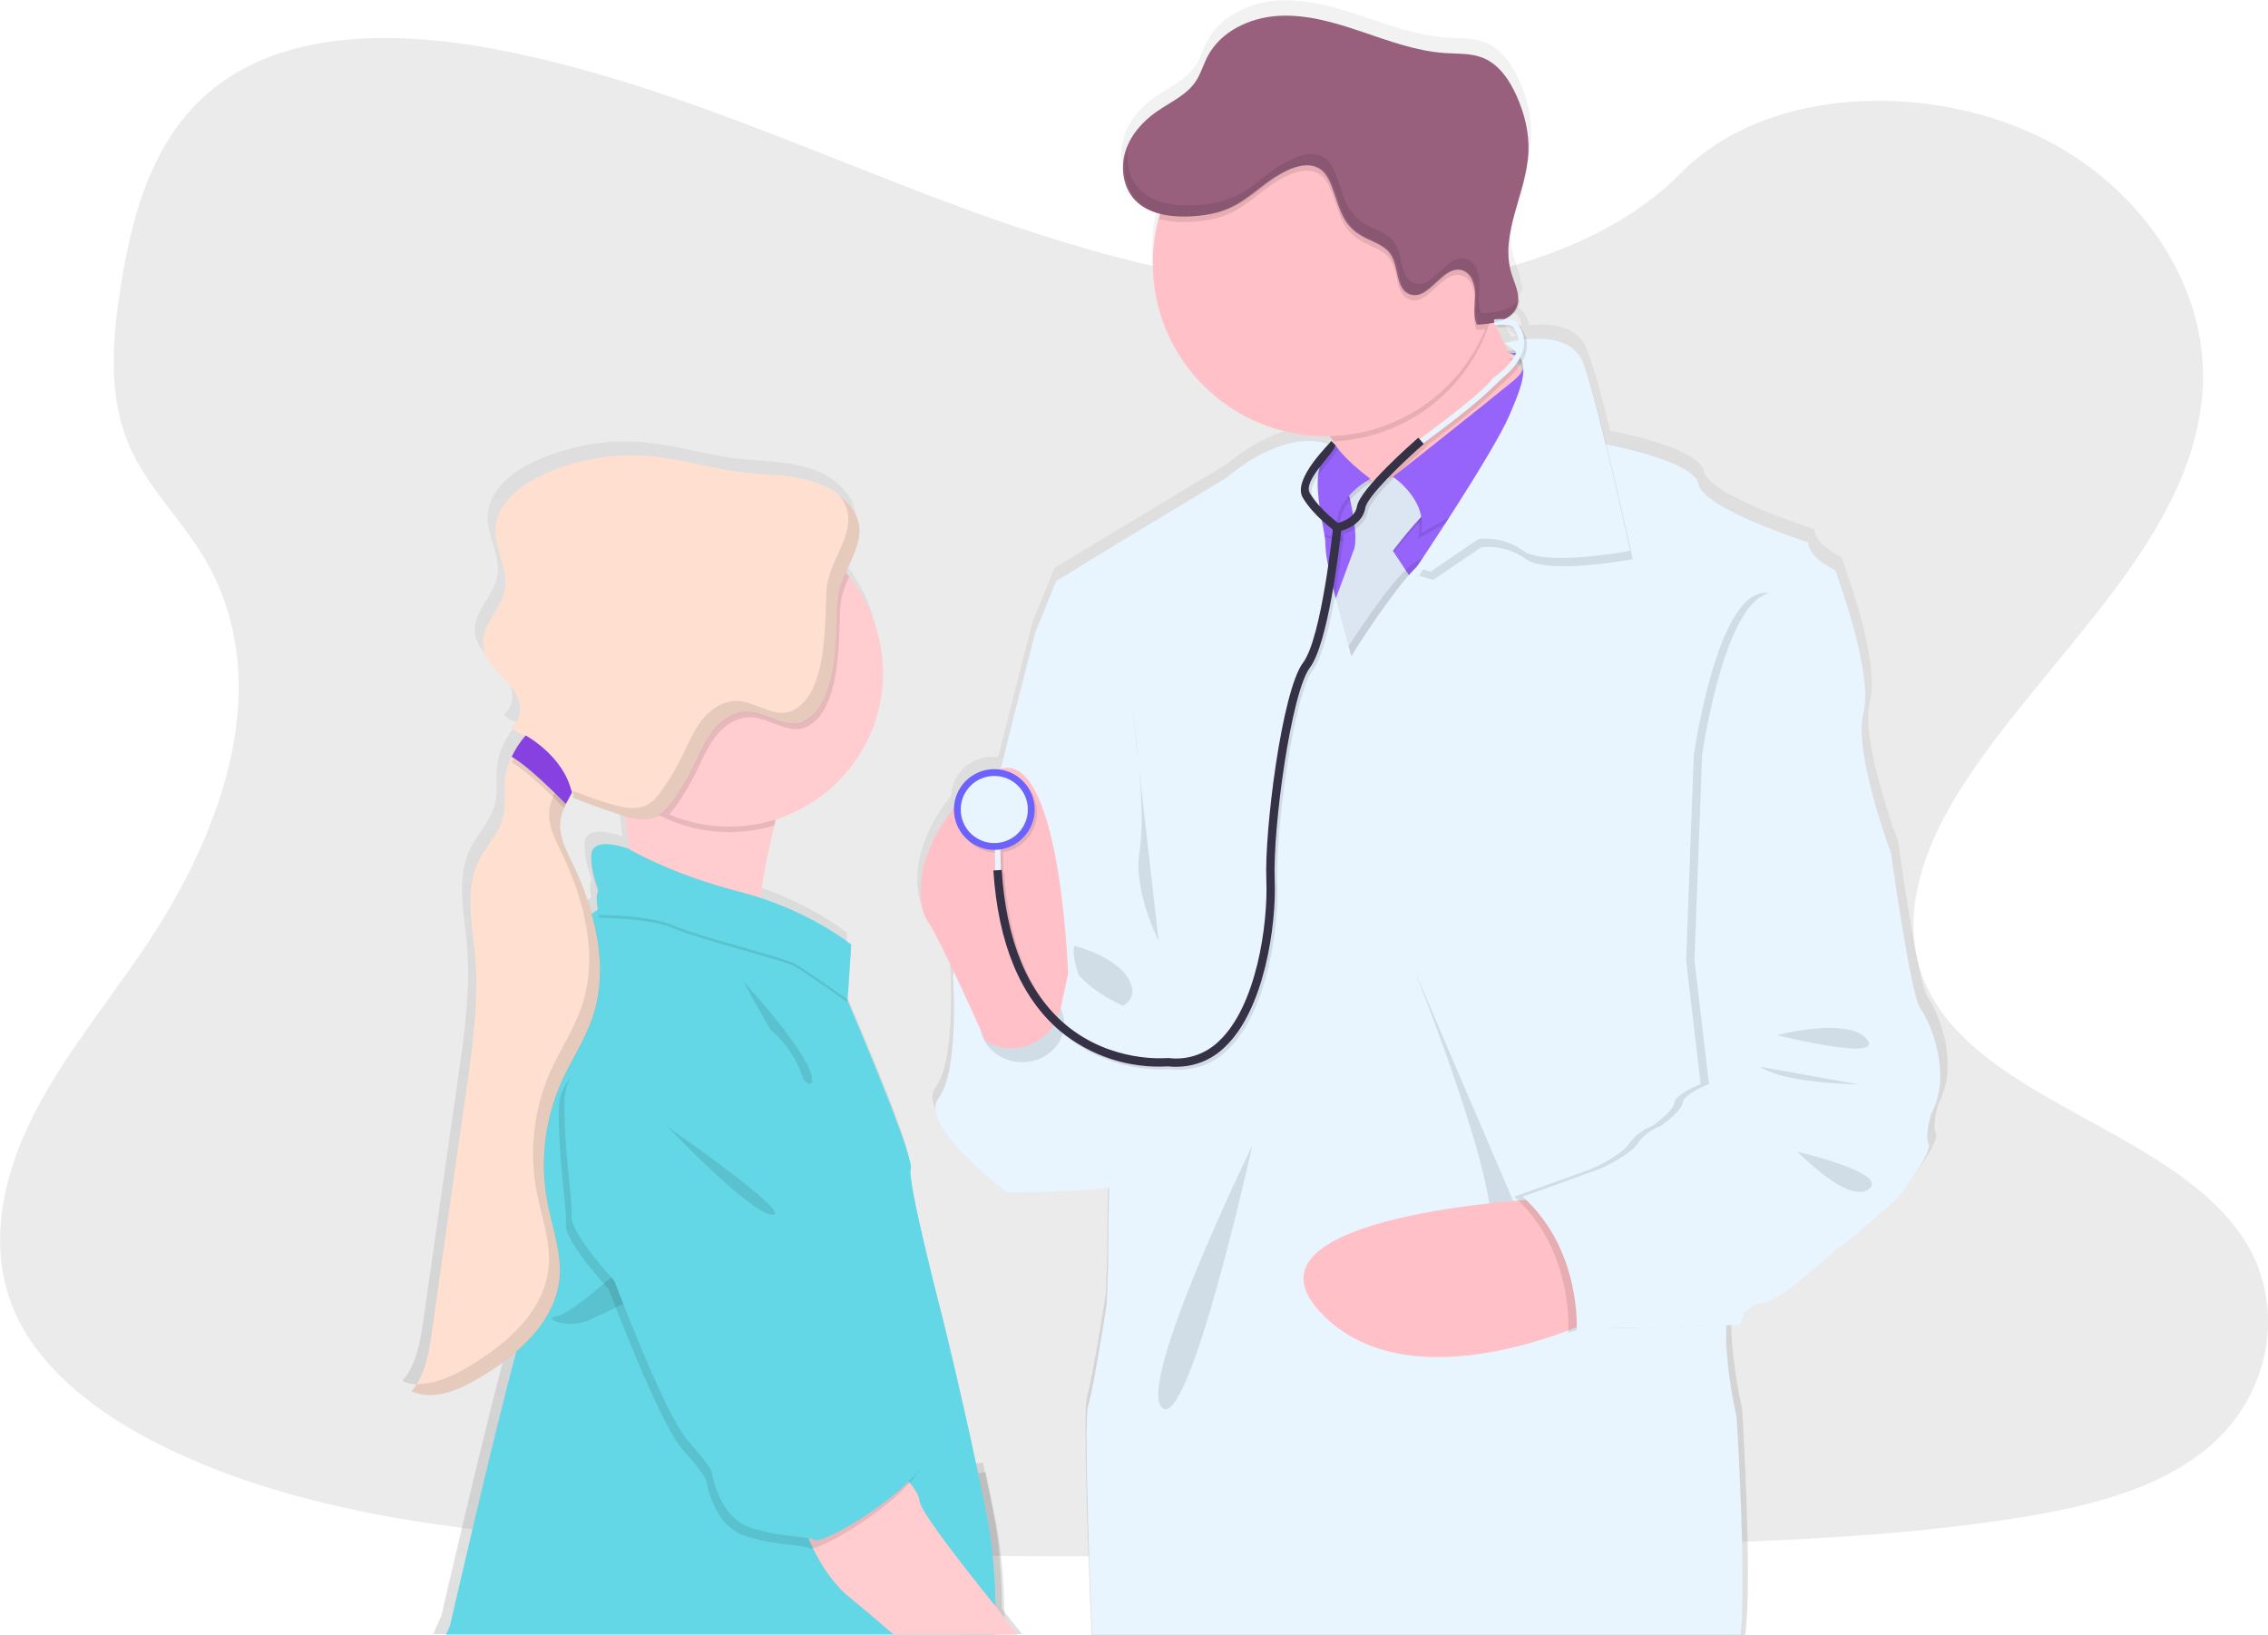 <?xml version="1.0" encoding="UTF-8"?>
<svg xmlns="http://www.w3.org/2000/svg" xmlns:xlink="http://www.w3.org/1999/xlink" version="1.1" viewBox="0 0 250 180.16">
  <defs>
    <style>
      .cls-1 {
        fill: none;
      }

      .cls-2 {
        fill: #8741e1;
      }

      .cls-3 {
        isolation: isolate;
      }

      .cls-3, .cls-4 {
        opacity: .1;
      }

      .cls-5 {
        fill: #dce6f2;
      }

      .cls-6 {
        fill: #64d7e6;
      }

      .cls-7 {
        fill: #ebebeb;
      }

      .cls-8 {
        fill: #ffe0d0;
      }

      .cls-9 {
        fill: url(#Degradado_sin_nombre_15-2);
      }

      .cls-10 {
        fill: #99607e;
      }

      .cls-11 {
        fill: #e8f5ff;
      }

      .cls-12 {
        fill: url(#Degradado_sin_nombre_15);
      }

      .cls-13 {
        fill: #6c63ff;
      }

      .cls-14 {
        fill: #ffccd0;
      }

      .cls-15 {
        fill: #353146;
      }

      .cls-16 {
        fill: #ffc1c7;
      }

      .cls-17 {
        fill: #9664fa;
      }
    </style>
    <linearGradient id="Degradado_sin_nombre_15" data-name="Degradado sin nombre 15" x1="224.98" y1="101.32" x2="224.98" y2="105.55" gradientTransform="translate(-56.94 123.28) scale(1 -1)" gradientUnits="userSpaceOnUse">
      <stop offset="0" stop-color="gray" stop-opacity=".25"/>
      <stop offset=".54" stop-color="gray" stop-opacity=".12"/>
      <stop offset="1" stop-color="gray" stop-opacity=".1"/>
    </linearGradient>
    <linearGradient id="Degradado_sin_nombre_15-2" data-name="Degradado sin nombre 15" x1="186.47" y1="-56.88" x2="186.47" y2="123.28" xlink:href="#Degradado_sin_nombre_15"/>
  </defs>
  <!-- Generator: Adobe Illustrator 28.7.3, SVG Export Plug-In . SVG Version: 1.2.0 Build 164)  -->
  <g>
    <g id="Capa_1">
      <g>
        <path class="cls-7" d="M145.26,31.77c-16.03-.56-31.3-5.73-45.87-11.39-14.57-5.66-29-11.93-44.65-14.93-10.06-1.93-21.57-2.2-29.68,3.19-7.8,5.19-10.32,14.15-11.68,22.47-1.02,6.26-1.61,12.84,1.18,18.7,1.94,4.06,5.38,7.48,7.77,11.38,8.29,13.55,2.43,30.26-6.55,43.5-4.21,6.21-9.1,12.13-12.35,18.74-3.25,6.61-4.76,14.18-1.91,20.92,2.82,6.68,9.54,11.7,16.81,15.23,14.78,7.16,32.2,9.21,49.18,10.38,37.6,2.57,75.4,1.46,113.09.34,13.95-.41,27.96-.83,41.69-2.99,7.62-1.2,15.49-3.1,21.02-7.69,7.02-5.83,8.77-15.69,4.06-23-7.9-12.25-29.72-15.3-35.24-28.45-3.04-7.24.08-15.3,4.5-22.02,9.47-14.4,25.34-27.04,26.18-43.5.58-11.31-7.05-22.63-18.85-27.98-12.37-5.61-29.51-4.91-38.64,4.37-9.39,9.56-25.9,13.24-40.05,12.75Z"/>
        <path class="cls-12" d="M167.45,21.96c.38-1.4.84-2.81,1.16-4.23-.39,1.42-.85,2.83-1.16,4.23Z"/>
        <path class="cls-9" d="M165.74,35.46c-.03-.06-.06-.11-.08-.16h0s-.02-.04-.03-.06c-.05.02-.1.04-.15.06-.1.04-.2.08-.31.11s-.15.05-.23.06c-.07.02-.14.04-.2.05l.02.04c.09-.02.17-.03.25-.06l.02.29c.1,0,.19-.01.27-.01.04,0,.08,0,.12,0h.46c-.05-.1-.1-.21-.14-.32ZM212.47,109.84c-1.08-1.46-3.24-17.1-3.24-17.1,0,0-4.25-11.12-3.09-15.56,1.16-4.44-3.16-15.79-3.16-15.79,0,0-2.85-1.24-3.01-3.08,0,0-11.65-3.68-12.2-6.44-.44-2.26-7.67-3.89-10.27-4.4-.79-3.19-1.59-6.18-2.18-7.8-.16-.51-.31-.94-.45-1.29-.99-2.53-4.06-2.76-6.28-2.56-.1-.43-.28-.84-.53-1.2-.04-.12-.11-.24-.21-.32-.05-.04-.1-.08-.15-.11-.04-.07-.09-.14-.16-.2-.06-.06-.13-.11-.21-.15-.05-.03-.11-.05-.17-.08-.13-.05-.27-.09-.41-.11-.16-.03-.33-.06-.5-.06.41-.18.77-.44,1.06-.78.2-.23.35-.51.44-.8.07-.24.11-.5.1-.75-.06.11-.13.2-.21.3.1-1.02-.44-2.06-.75-3.07-.37-1.32-.44-2.71-.2-4.06h0c.31-2.04,1.07-4.1,1.59-6.18,0-.01,0-.02,0-.03.27-1.03.44-2.09.5-3.15.09-2.15-.46-4.29-1.34-6.25-.78-1.73-1.94-3.44-3.72-4.14-1.32-.53-2.79-.45-4.21-.53-3.18-.2-6.21-1.32-9.24-2.33-3.02-1.02-6.14-1.94-9.32-1.77-3.18.18-6.46,1.71-7.91,4.53-.46.88-.73,1.86-1.28,2.68-1.03,1.56-2.88,2.34-4.42,3.41s-2.9,2.6-3.45,4.42c-.3.98-.35,2.02-.12,3.03h0c.05.23.11.45.19.67.22.61.56,1.17,1,1.64.33.35.72.65,1.14.88h0c.53.29,1.09.51,1.68.65-.02.07-.04.14-.06.21-.04.12-.07.23-.1.36-.08.28-.15.57-.21.86,0,.02,0,.04,0,.06-.28,1.31-.42,2.64-.42,3.98,0,.63.03,1.27.1,1.9h0c.92,9.34,8.63,16.71,18.16,17.19.33.02.66.03.99.03h.46c.15.2.3.4.44.6s.27.4.39.6l-.33-.35h0l-.33-.31c-.09.12-.19.24-.3.35-.22-.08-.44-.14-.67-.19h0c-.96-.21-2.41-.29-4.33.29-1.76.53-3.91,1.61-6.43,3.67l-12.27,7.37-6.64,4.04-2.39,5.85s-1.8,6.95-3.8,14.91c-.08.02-.15.05-.23.07-.16-.02-.32-.03-.49-.03-2.41,0-4.4,1.9-4.49,4.31-3.98,4.83-4.2,9.67-3.27,11.89h0c.08.21.19.41.32.59.61.88,1.76,3.16,2.92,5.59-.03.2-.05.37-.06.49,0,.04,0,.08,0,.12,0,0,.69,10.43-1.61,13.42-.5.65-.43,1.51,0,2.46h0c1.54,3.41,7.64,7.97,7.64,7.97,0,0,7.31-.04,11.39-.48-.01.41-.02.82-.03,1.22-.09,4.02-.09,7.4-.09,7.4l-.15,4.22s-1.38,8.89-2.07,11.34c-.44,1.54.07,15.77.5,26.24h72.05c.85-6.19-.35-25-.35-25,0,0-1.13-4.86-1.18-9.1,0,0,0-.02,0-.03,0-.37,0-.73.01-1.09l.52-.02.94-.03h.09s.02-.09.08-.23h0c.12-.36.29-.69.5-1.01.4-.59,1.03-1.17,1.97-1.21.52-.02,1.33-.44,2.24-1.06,0,0,.01,0,.02,0,2.45-1.65,5.68-4.71,6.47-5.21,1.08-.69,6.25-5.29,6.25-5.29,0,0,.77-.98,1.59-2.15l.03-.04c1.02-1.47,2.11-3.23,1.84-3.79-.46-.99.31-3.37.31-3.37,2.4-4.39-.14-10.22-1.22-11.67ZM167.96,39.04c.02.07.04.14.04.21-.06-.08-.12-.16-.17-.23l-.06-.07-.04-.06.09-.12v.02h0c.06.07.11.16.14.25ZM167.18,37c-.25.05-.45.1-.58.13-.16-.29-.32-.58-.46-.87.37.21.72.46,1.04.74ZM166.75,37.36s0,0,0-.01h.02c.09.08.19.14.27.2h0c.08.06.15.11.21.16-.05.08-.1.16-.15.23-.08-.13-.16-.25-.23-.38-.05-.05-.09-.12-.13-.2ZM165.37,34.52c.44-.04.89-.04,1.34,0h0c.06,0,.12.01.17.02h0c.12.02.25.05.37.09.27.38.44.83.49,1.29l-.12.02-.12.02c-.23.04-.46.08-.64.12l-.23.05c-.31.07-.48.12-.49.12-.03-.06-.06-.12-.09-.18-.05-.1-.1-.2-.15-.3s-.11-.21-.15-.32c-.03-.06-.06-.11-.08-.16h0s-.02-.04-.03-.06c-.01-.02-.02-.05-.03-.08-.14-.29-.27-.57-.39-.85-.01-.03-.03-.06-.04-.09h.17s0,.05,0,.05l.04.25ZM110.45,177.31c-.02-3.43-.27-7.14-.96-10.62-.29-1.48-.6-2.96-.91-4.41-.08-.36-.15-.72-.23-1.08l-.71.09h-.06c-1.93-9.12-3.95-17.15-3.95-17.15,0,0-4.01-15.33-3.55-16.55.06-.16-.02-.59-.19-1.22-.97-3.48-5.03-13.09-6.44-16.37h0s-.01-.03-.02-.04h0c-.23-.55-.4-.92-.45-1.03l.33-4.9.02-.29.04-.63-.02-.02.02-.29s-3.5-2.87-9.44-4.95c-.23-.08-.47-.16-.72-.24.3-1.98.69-4.22,1.2-6.4.05-.22.1-.43.16-.64h0c.05-.21.1-.42.16-.63.09-.34.18-.68.28-1.01.32-.1.64-.21.95-.33l.12-.05c7.92-3.08,12.34-11.54,10.36-19.8h0c-.55-2.27-1.56-4.39-2.96-6.25h0c-.11-.14-.22-.29-.33-.43s-.25-.3-.38-.44c.67-1.51,1.45-2.95,1.51-4.42.01-.19.01-.37,0-.56h0v-.02c-.09-.95-.5-1.9-1.48-2.91-1.42-1.48-3.45-2.22-5.48-2.58s-4.09-.37-6.13-.61c-3.38-.41-6.68-1.45-10.06-1.77-4.16-.39-8.36.33-12.16,2.07-2.52,1.15-5.06,3.16-5.22,5.92-.12,2.28,1.46,4.47,1.06,6.72-.4,2.21-2.65,3.96-2.46,6.2.08.87.52,1.66,1.09,2.35h0c.19.23.4.46.61.69.82.87,1.72,1.7,2.18,2.79.02.05.04.09.05.14.39,1.08.21,2.44-.75,3.06,0,0,0,0,.01.02h0s.03.03.04.05c0,0,0,0,0-.01.34.4.8.69,1.31.82l.2.06c-.16.17-.31.35-.46.54l-.1.13c-.25.34-.48.7-.69,1.07-.12.21-.23.41-.32.62-.32.63-.54,1.3-.68,2-.25,1.52.1,3.11-.27,4.6-.46,1.84-1.92,3.25-2.74,4.96-1.56,3.22-.67,7-.36,10.56.43,4.83-.26,9.69-.95,14.49-.37,2.55-.73,5.11-1.1,7.67-.92,6.42-1.84,12.84-2.76,19.26-.34,2.35-.73,4.83-2.3,6.65h.02s0,.01-.02.02c.47.21.97.33,1.48.38h0c2.05.2,4.21-.78,6.06-1.87,1.46-.84,2.84-1.81,4.13-2.9-.19.69-.39,1.44-.61,2.25,0,0,0,.02,0,.02h0c-2.6,9.9-6.78,28.04-6.78,28.04,0,0-.38.79-.87,1.97h64.91c-.76-.92-1.47-1.8-2.02-2.51l-.22-.32ZM62.39,85.79s.03-.05.04-.08v.5s0,0,0,0c0,.09-.02.19-.04.28h0v.02l.23.09.27.11h0c1.58.62,3.17,1.19,4.79,1.69.17.05.33.1.5.15l.03.29c.04.29.08.59.12.89v.02c.1.82.2,1.64.29,2.44,0,0-4.23-1.61-4.17.84,0,.04,0,.09,0,.13,0,.06,0,.12,0,.17.04,1.91.64,3.04.75,3.62,0,.02-.02.05-.04.06-.1.22-.14.47-.1.71,0,.41.03.82.1,1.23-.12.08-.25.15-.37.23h0c-.09.06-.18.12-.27.19-.56-1.96-1.3-3.86-2.21-5.69-.63-1.3-1.34-2.66-1.34-4.09,0-.09,0-.19.01-.28.03-.41.1-.82.23-1.22.05-.15.11-.3.17-.44.15-.34.32-.68.5-1.01h0c.12-.22.25-.43.37-.65.04-.06.08-.13.11-.2h0ZM165.74,35.46c-.03-.06-.06-.11-.08-.16h0s-.02-.04-.03-.06c-.05.02-.1.04-.15.06-.1.04-.2.08-.31.11s-.15.05-.23.06l-.2.05.02.04c.09-.02.17-.03.25-.06l.02.29c.1,0,.19-.01.27-.01h.58c-.05-.1-.1-.21-.14-.32Z"/>
        <path class="cls-11" d="M115.45,69.27l-1.38.61s-9,34.97-9,37.8,19.09,18.55,19.09,18.55l2.98-20.1s-4.28-46.1-11.68-36.86Z"/>
        <path class="cls-16" d="M157.32,58.14l-7.98-4.16c-.45-1.9-1.24-3.71-2.34-5.33-1.17-1.68-2.72-3.34-4.65-4.2-4.89-2.19,20.67-13.69,20.67-13.69.4,1.38.88,2.74,1.42,4.07,1.32,3.25,3.5,7.45,6.32,8.65,4.79,2.04-13.44,14.66-13.44,14.66Z"/>
        <path class="cls-3" d="M164.44,34.83c-2.24,7.88-9.26,13.44-17.44,13.82-1.17-1.68-2.72-3.34-4.65-4.2-4.89-2.19,20.67-13.69,20.67-13.69.4,1.38.88,2.74,1.42,4.07Z"/>
        <path class="cls-16" d="M165.16,29.02c0,10.52-8.52,19.04-19.04,19.05-10.52,0-19.04-8.52-19.05-19.04,0-10.52,8.52-19.04,19.04-19.05h0c10.47-.05,18.99,8.4,19.04,18.86,0,.06,0,.12,0,.17Z"/>
        <polygon class="cls-17" points="167.91 55.7 162.72 67.82 158.14 75.86 143.47 75.86 139.2 64.86 140.93 53.46 152.13 53.46 159.36 53.05 161.8 52.24 163.37 53.13 167.91 55.7"/>
        <path class="cls-3" d="M166.12,39.55s3.24.69.34,3.07-12.91,9.94-12.91,9.94c0,0,3.51,3.13,2.79,6.8l11.64-6.49,2.07-10.39s.23-3.12-3.94-2.93Z"/>
        <path class="cls-3" d="M155.84,52.56l-7.41,1.22s1.53,5.65.76,7.26c-.02.05-.04.1-.06.15l-3.02,8.17,2.26,6.42,7.84-10.69-2.67-4.05s2.82-3.74,4.5-5.04-2.21-3.44-2.21-3.44Z"/>
        <path class="cls-5" d="M155.84,52.24l-7.41,1.22s1.53,5.65.76,7.26c-.02.05-.04.1-.06.15l-3.02,8.17,2.26,6.42,7.84-10.7-2.67-4.05s2.82-3.74,4.5-5.04c1.68-1.3-2.21-3.43-2.21-3.43Z"/>
        <path class="cls-17" d="M166.43,38.94s3.24.69.34,3.07c-2.9,2.38-13.21,10.55-13.21,10.55,0,0,3.82,2.52,3.09,6.18l11.64-6.49,2.07-10.39s.23-3.12-3.93-2.93Z"/>
        <path class="cls-3" d="M147.51,49.37s.71,1.32,3.83,3.7c0,0-5.19,2.76-3.21,6.65l-7.94-2.07-1.22-3.82,8.55-4.46Z"/>
        <path class="cls-17" d="M147.21,49.07s.71,1.32,3.83,3.7c0,0-5.19,2.75-3.21,6.64l-7.94-2.07-1.22-3.82,8.54-4.46Z"/>
        <path class="cls-3" d="M167.91,55.7l-5.19,12.12-4.57,8.04h-14.67l-4.28-11,1.73-11.4h3.11c-.05,2.66.92,5.79.86,6.95-.11,1.91,2.85,12.22,2.85,12.22,0,0,6.18-10,8.63-10.89,1.54-.56,4.79-5.21,7-8.6l4.54,2.57Z"/>
        <path class="cls-11" d="M188.36,119.46l-.53.66s3.82,19.17,2.76,23.52c-.18.78-.28,1.58-.31,2.39v.03c-.19,4.43,1.15,10.18,1.15,10.18,0,0,1.07,16.94.46,23.91h-71.5c-.42-10.3-.87-23.65-.46-25.13.69-2.44,2.07-11.3,2.07-11.3l.15-4.2s0-4.06.12-8.58c.05-2.03.13-4.17.24-6.06.15-2.38.35-4.38.63-5.37.17-.75.27-1.51.29-2.27,0-.07,0-.15.01-.22,0-.23.02-.48.03-.73v-.23c.04-1.48.03-3.24-.02-5.06v-.3c-.04-1.37-.1-2.76-.16-4.09-.2-4.14-.46-7.65-.46-7.65l-8.78-29.09,2.37-5.83,6.57-4.02,12.14-7.33c5.92-4.87,9.82-4.28,11.31-3.75.14.05.29.11.42.17.05.02.08.04.12.06.05.02.09.05.14.08h0c-.41.2-.76.49-1.03.85-.3.41-.52.88-.64,1.38-.08.31-.13.62-.16.94-.03.33-.04.68-.04,1.03.02.76.08,1.52.2,2.28v.05c.08.54.17,1.07.26,1.56,0,0,0,.02,0,.03.11.58.21,1.11.28,1.57.01.08.03.16.04.23.05.3.07.61.07.92.03.74.13,1.48.3,2.21.06.3.13.63.2.97.1.46.22.96.34,1.47.07.28.14.57.21.86.03.12.06.23.09.35l.05.18c.49,1.95,1.02,3.89,1.35,5.06.19.69.32,1.12.32,1.12,0,0,3.47-5.6,6.23-8.8.04-.05.08-.09.12-.13.27-.32.54-.6.8-.86.56-.56,1.07-.96,1.48-1.11.09-.03.17-.07.25-.12,1.13-.64,2.96-2.97,4.67-5.42.17-.23.33-.48.5-.72.38-.55.75-1.1,1.1-1.63.27-.4.52-.79.76-1.17,1.15-1.79,1.96-3.13,1.96-3.13l1.6-.07h.28s.19-.01.19-.01l7.25-.34s.31.05.83.16c.03,0,.06,0,.09.02,2.57.51,9.72,2.13,10.16,4.37.53,2.75,12.07,6.42,12.07,6.42.15,1.84,2.98,3.05,2.98,3.05,0,0,4.28,11.3,3.13,15.73-1.13,4.37,2.94,15.19,3.05,15.5h0l-.78.99-19.3,24.42Z"/>
        <path class="cls-3" d="M166.12,38.74s7.06-2,8.66,2.12c1.6,4.12,5.19,20.77,5.19,20.77,0,0-9.32,1.76-11.76,0-1.43-1.04-3.21-1.51-4.96-1.3l-5.27,3.59-1.56-.46s8.43-12.53,10.26-16.79c1.83-4.26,2.45-6.16-.57-7.93Z"/>
        <path class="cls-11" d="M165.81,37.82s7.06-2,8.68,2.12c1.61,4.12,5.19,20.77,5.19,20.77,0,0-9.32,1.76-11.76,0-1.43-1.04-3.2-1.51-4.96-1.3l-5.27,3.59-1.56-.46s8.43-12.53,10.26-16.79c1.83-4.26,2.44-6.16-.58-7.93Z"/>
        <path class="cls-3" d="M118.43,104.24s5.27,1.3,6.26,4.28c.99,2.98-3.89,3.05-3.89,3.05,0,0-2.98-5.27-2.37-7.33Z"/>
        <path class="cls-3" d="M138.05,126.23s-12.9,26.42-9.93,28.94c2.98,2.52,9.93-28.94,9.93-28.94Z"/>
        <path class="cls-3" d="M155.84,106.76s10.31,25.66,8.25,29.63,4.43,0,4.43,0l-12.68-29.63Z"/>
        <path class="cls-16" d="M170.2,132.11s-34.82,1.68-24.66,12.52c10.16,10.84,31,.46,31,.46l-6.34-12.98Z"/>
        <path class="cls-3" d="M165.16,29.02c0,2.5-.49,4.97-1.44,7.28-.32.04-.64.06-.95.07-.46-1.01-.21-2.18-.2-3.29s-.4-2.42-1.47-2.72c-2.13-.6-3.61,3.39-5.71,2.67-1.61-.55-1.19-2.99-2.12-4.4-.73-1.12-2.21-1.43-3.35-2.13-2.43-1.49-2.36-3.88-3.49-6.14-1.18-2.37-3.68-1.67-5.85-.27-1.65,1.06-3.07,2.49-4.83,3.34-1.53.74-3.24,1-4.93,1.04-1.04.04-2.08-.07-3.09-.33,2.7-10.16,13.13-16.21,23.3-13.51,8.34,2.22,14.14,9.77,14.15,18.39h0Z"/>
        <path class="cls-10" d="M140.58,19.48c-1.65,1.06-3.07,2.49-4.83,3.34-1.53.73-3.24,1-4.93,1.04-2.07.05-4.3-.32-5.72-1.81-1.3-1.38-1.61-3.51-1.06-5.32s1.87-3.31,3.42-4.4c1.55-1.09,3.35-1.84,4.37-3.4.54-.82.81-1.8,1.26-2.67,1.44-2.81,4.69-4.33,7.83-4.51,3.14-.19,6.25.75,9.23,1.76,2.99,1.01,6,2.13,9.15,2.34,1.4.09,2.86,0,4.17.53,1.75.71,2.9,2.41,3.68,4.14.88,1.95,1.42,4.08,1.33,6.21-.19,4.55-3.2,9.02-1.88,13.38.35,1.16,1.01,2.35.66,3.52-.51,1.7-2.7,2.08-4.47,2.16-.46-1.01-.21-2.18-.2-3.29s-.4-2.42-1.47-2.72c-2.14-.6-3.61,3.39-5.71,2.67-1.6-.55-1.19-2.99-2.12-4.4-.73-1.12-2.21-1.43-3.35-2.13-2.43-1.49-2.36-3.88-3.49-6.14-1.19-2.38-3.69-1.68-5.87-.28Z"/>
        <path class="cls-11" d="M106.82,107.07l-1.76.61s.69,10.39-1.61,13.36c-2.3,2.98,7.56,10.38,7.56,10.38,0,0,13.52-.08,13.9-1.15s-.69-19.24-.69-19.24c0,0-7.26-2.83-6.65-7.33,0,0-2.21,10.61-5.5,10.16-3.28-.46-7.01-3.2-5.26-6.79Z"/>
        <ellipse class="cls-3" cx="112.67" cy="112.83" rx="4.63" ry="4.24"/>
        <path class="cls-16" d="M117.74,107.37s-.92-28.1-8.94-21.84c-8.01,6.26-8.09,13.75-6.57,15.96,1.53,2.21,6.42,13.29,6.42,13.29h0c2.68,1.55,6.1.64,7.65-2.04.3-.51.51-1.07.63-1.65l.8-3.72Z"/>
        <path class="cls-3" d="M167.74,36.19c-.04-.12-.11-.23-.21-.32-.4-.36-1.25-.49-2.53-.38l.05.61c1.71-.15,2.05.19,2.09.25v.06l.05.08c.43.58.6,1.32.46,2.03-.38,1.88-2.68,3.37-2.7,3.39l-.06.03-.03.05c-.99,1.48-6.62,5.64-8.09,6.72l-.13-.15c-.66.57-6.44,5.64-6.76,7.58-.2,1.22-1.57,1.69-2.07,1.82-.52-.4-2.23-1.75-3.11-3.27-.83-1.43,2.51-4.22,2.81-5.31l-.46-.47c-.05.17-4.34,4.19-3.15,6.24.96,1.65,2.71,3.05,3.32,3.52-.2,1.78-1.41,12.21-3.28,14.68-2.32,3.07-4.28,18.56-4.06,23.97.19,4.8-1.06,13.88-5.25,17.77-1.47,1.43-3.51,2.1-5.54,1.84h-.1c-.06,0-6.14.62-11.24-3.68-4.18-3.51-6.54-9.25-7.04-17.05h-.1l-.04-2.27c2.42-.38,4.07-2.64,3.69-5.06s-2.64-4.07-5.06-3.69c-2.42.38-4.07,2.64-3.69,5.06.34,2.17,2.21,3.76,4.4,3.75h.05l.04,2.26h-.2c.51,8.07,2.99,14.03,7.37,17.71,3.32,2.75,7.57,4.14,11.88,3.89.31.03.61.05.92.05,1.98.01,3.88-.75,5.29-2.13,4.41-4.11,5.75-13.52,5.54-18.48-.23-5.73,1.82-20.66,3.88-23.38,2.02-2.67,3.24-13.06,3.45-15.08.73-.2,2.38-.85,2.66-2.53.2-1.22,4.07-4.96,6.44-7.03l-.07-.08c1.28-.93,5.26-3.88,7.23-5.77.61-.59,1.22-1.17,1.86-1.73.76-.68,1.74-1.75,1.99-3.02.18-.85,0-1.73-.5-2.44Z"/>
        <path class="cls-15" d="M147.14,58.52c-.1-.07-2.39-1.71-3.54-3.68-1.19-2.05,3.1-6.06,3.15-6.24l.46.47c-.29,1.09-3.64,3.88-2.81,5.31,1.05,1.8,3.25,3.38,3.28,3.4l-.54.75Z"/>
        <path class="cls-11" d="M156.48,49.15l-.36-.49c.07-.05,7.3-5.28,8.44-6.97l.04-.05.05-.03s2.33-1.51,2.7-3.39c.14-.71-.03-1.44-.46-2.02l-.05-.08v-.06c-.05-.06-.38-.4-2.1-.25l-.05-.61c1.29-.11,2.14.02,2.53.38.1.08.17.2.21.32.5.71.69,1.59.52,2.44-.26,1.27-1.22,2.35-1.99,3.02-.63.56-1.24,1.15-1.85,1.73-2.31,2.22-7.38,5.88-7.63,6.06Z"/>
        <rect class="cls-11" x="109.69" y="93.12" width=".61" height="3.71" transform="translate(-1.72 2.03) rotate(-1.05)"/>
        <circle class="cls-13" cx="109.6" cy="89.22" r="4.45"/>
        <circle class="cls-11" cx="109.6" cy="89.22" r="3.7"/>
        <path class="cls-15" d="M129.67,117.58c-.31,0-.61-.02-.92-.05-4.31.25-8.55-1.14-11.88-3.89-4.37-3.68-6.85-9.64-7.37-17.7l.92-.06c.49,7.8,2.86,13.54,7.04,17.05,5.11,4.29,11.18,3.68,11.24,3.68h.1c2.03.26,4.07-.42,5.54-1.84,4.19-3.9,5.44-12.97,5.25-17.77-.23-5.41,1.72-20.9,4.05-23.97,2.04-2.69,3.3-14.82,3.31-14.94l.03-.35.34-.06s2.01-.38,2.26-1.86c.32-1.94,6.1-7,6.76-7.58l.6.69c-2.39,2.07-6.25,5.82-6.44,7.04-.28,1.68-1.93,2.33-2.66,2.53-.23,2.02-1.44,12.41-3.45,15.08-2.06,2.72-4.11,17.65-3.88,23.38.2,4.97-1.13,14.38-5.54,18.48-1.42,1.38-3.33,2.14-5.31,2.13Z"/>
        <g class="cls-4">
          <path d="M167.12,23.58c.38-1.39.83-2.8,1.15-4.21-.38,1.42-.84,2.82-1.15,4.21Z"/>
          <path d="M163.27,34.54c-.46-1.01-.21-2.18-.2-3.29,0-1.11-.4-2.41-1.47-2.72-2.14-.6-3.61,3.39-5.71,2.67-1.61-.55-1.19-2.99-2.12-4.4-.73-1.12-2.21-1.43-3.35-2.13-2.44-1.49-2.36-3.88-3.49-6.14-1.19-2.37-3.68-1.67-5.86-.27-1.65,1.06-3.07,2.49-4.83,3.34-1.53.73-3.24,1-4.93,1.04-2.06.05-4.3-.32-5.72-1.81-1.09-1.15-1.48-2.84-1.26-4.42-.04.11-.07.22-.11.32-.55,1.81-.23,3.94,1.06,5.32,1.42,1.5,3.66,1.86,5.72,1.81,1.69-.04,3.41-.31,4.93-1.04,1.77-.85,3.19-2.27,4.83-3.34,2.17-1.4,4.67-2.1,5.86.27,1.13,2.26,1.06,4.65,3.49,6.14,1.15.69,2.61,1.01,3.35,2.13.92,1.42.51,3.85,2.12,4.4,2.1.72,3.57-3.26,5.71-2.67,1.07.3,1.48,1.61,1.47,2.72s-.25,2.28.2,3.29c1.77-.08,3.96-.46,4.47-2.16.07-.24.1-.5.1-.75-.75,1.29-2.67,1.62-4.27,1.69Z"/>
        </g>
        <path class="cls-3" d="M204.87,91.26l2.67,2.83s2.14,15.58,3.21,17.03c1.07,1.46,3.59,7.25,1.22,11.61,0,0-.76,2.37-.31,3.36s-3.43,5.96-3.43,5.96c0,0-5.12,4.58-6.19,5.27s-6.72,6.18-8.63,6.26c-1.91.08-2.53,2.44-2.53,2.44l-10.77.38s-5.95-.31-7.24.53c0,0,.69-9.09-5.95-15.04l8.48-3.05s3.21-1.38,4.2-2.82c.62-.88,1.51-1.55,2.53-1.91,0,0,2.37-1.68,2.44-2.6.08-.92,2.89-2.04,2.89-2.04l-1.6-13.61.84-22.6s2.67-18.94,8.32-17.87c5.65,1.07,9.84,25.89,9.84,25.89Z"/>
        <path class="cls-11" d="M205.79,91.26l2.67,2.83s2.14,15.58,3.21,17.03,3.59,7.25,1.22,11.61c0,0-.76,2.37-.3,3.36.46.99-3.44,5.96-3.44,5.96,0,0-5.12,4.58-6.19,5.27-1.07.69-6.72,6.18-8.63,6.26-1.91.08-2.53,2.44-2.53,2.44l-10.77.38s-5.95-.31-7.24.53c0,0,.69-9.09-5.95-15.04l8.48-3.05s3.21-1.38,4.2-2.82c.62-.88,1.51-1.55,2.53-1.91,0,0,2.37-1.68,2.44-2.6.08-.92,2.89-2.04,2.89-2.04l-1.6-13.61.84-22.6s2.67-18.94,8.32-17.87c5.65,1.07,9.84,25.89,9.84,25.89Z"/>
        <path class="cls-3" d="M195.86,114.09s7.87-2.07,9.93.46c2.06,2.53-9.93-.46-9.93-.46Z"/>
        <path class="cls-3" d="M194.02,117.57c2.67,1.87,10.92,1.95,10.92,1.95l-10.92-1.95Z"/>
        <path class="cls-3" d="M198.07,126.92c.23.08,5.67,5.88,7.95,4.12s-7.95-4.12-7.95-4.12Z"/>
        <path class="cls-3" d="M124.82,78.2s1.6,11,.81,15.48,2.09,10.03,2.09,10.03l-2.9-25.51Z"/>
        <path class="cls-14" d="M89.46,82.67c-1.84,1.44-3.19,4.86-4.16,8.61-1.7,6.55-2.25,14.14-2.25,14.14,0,0-14.66-3.36-13.59-4.89.67-.96-.23-8.19-.98-13.44-.45-3.1-.85-5.5-.85-5.5,0,0,26.88-2.9,21.84,1.07Z"/>
        <path class="cls-3" d="M89.46,82.37c-1.84,1.45-3.19,4.86-4.16,8.61-5.95,1.81-12.41.2-16.83-4.18-.45-3.1-.85-5.51-.85-5.51,0,0,26.88-2.9,21.84,1.07Z"/>
        <path class="cls-14" d="M97.34,74.14c0,9.37-7.59,16.96-16.95,16.97-9.37,0-16.96-7.59-16.97-16.95,0-9.37,7.59-16.96,16.95-16.97,5.15,0,10.01,2.33,13.23,6.35,2.41,3.01,3.73,6.75,3.73,10.61Z"/>
        <path class="cls-3" d="M110.71,180.15h-4.83l-.41-8.54-.43-8.84s1.1-.16,2.85-.41l.71-.09h.06c.38,1.79.76,3.63,1.12,5.47.61,3.26.92,6.58.94,9.9v.68c.01.61,0,1.23,0,1.83Z"/>
        <path class="cls-6" d="M109.78,180.15h-60.62c.26-.6.44-.96.44-.96,0,0,4.85-21.22,7.31-30.19,0,0,0-.02,0-.02.31-1.22.68-2.42,1.11-3.6h0c.03-.08.06-.16.11-.23,1.22-1.98,2.75-4.12.61-7.18-2.14-3.05-1.38-16.49-1.38-16.49,0,0,2.6-11.46,5.34-17.56.42-.95,1.01-1.81,1.74-2.53.24-.23.49-.45.76-.65h0c.2-.15.42-.3.64-.43l.04-.03c1.15-.65,2.44-1.05,3.76-1.17.94-.1,1.89-.07,2.82.08,4.46.65,8.02,1.75,10.86,2.99,7.69,3.38,10.01,7.9,10.06,8h0l.02.04c.31.72,4.82,11.25,6.44,16.17.42,1.28.65,2.18.56,2.43-.46,1.22,3.51,16.49,3.51,16.49,0,0,1.84,7.37,3.68,16,.08.36.16.72.23,1.08.33,1.57.66,3.16.97,4.76.61,3.29.93,6.62.94,9.97.03,1.04.04,2.06.02,3.05Z"/>
        <path class="cls-3" d="M69.3,93.85s-4.18-1.61-4.13.83c.05,2.44,1.02,3.61.71,3.97s.15,2.5.15,2.5c0,0,5.65,0,8.25,1.17s12.17,3.51,13.39,4.23c1.22.71,5.75,3.91,5.75,3.91l.41-6.06s-4.68-3.87-12.37-5.85c-7.69-1.98-12.16-4.7-12.16-4.7Z"/>
        <path class="cls-6" d="M69.3,93.55s-4.18-1.61-4.13.83c.05,2.44,1.02,3.61.71,3.97s.15,2.5.15,2.5c0,0,5.65,0,8.25,1.17,2.6,1.17,12.17,3.51,13.39,4.22s5.75,3.91,5.75,3.91l.41-6.04s-4.68-3.87-12.37-5.85c-7.69-1.98-12.17-4.71-12.17-4.71Z"/>
        <path class="cls-3" d="M81.92,108.13s7.99,8.65,7.58,11.05c-.41,2.4-7.58-11.05-7.58-11.05Z"/>
        <path class="cls-1" d="M88.44,157.25s-3.11,6.31-1.42,5.91c1.68-.41,1.42-5.91,1.42-5.91Z"/>
        <path class="cls-3" d="M68.94,139.38s-5.86,5.4-7.58,5.7c-1.73.31,1.32,1.32,3.31.51,1.98-.81,6.21-2.95,6.21-2.95l-1.94-3.26Z"/>
        <path class="cls-14" d="M112.16,180.15h-13.66c-1.91-1.66-3.72-3.19-4.87-4.12-1.84-1.48-3.17-3.65-4.02-5.4-.19-.4-.36-.77-.5-1.11-.25-.58-.47-1.18-.66-1.78l10.12-6.01c.56.48,1.08.99,1.57,1.54l.12.14c.56.66,1.06,1.42,1.1,2.03.05.72,2.05,3.5,4.09,6.16,2.07,2.71,4.19,5.31,4.33,5.48h0s.35.48.92,1.21c.4.53.9,1.16,1.45,1.85Z"/>
        <path class="cls-3" d="M93.61,63.53c-.49,1.1-.92,2.23-.99,3.45-.18,3.52.11,11.4-3.79,13.16-1.93.87-4-1.04-6.12-1.09-1.52-.03-2.92.93-3.85,2.14-.93,1.21-1.51,2.64-2.18,4.01-.61,1.24-1.32,2.43-2.12,3.57-.24.35-.5.68-.78.99-8.63-3.64-12.67-13.59-9.03-22.21,3.64-8.63,13.59-12.67,22.21-9.03,2.59,1.09,4.87,2.82,6.64,5.01h0Z"/>
        <path class="cls-8" d="M92.31,66.37c-.18,3.52.11,11.4-3.79,13.16-1.93.87-4-1.04-6.12-1.08-1.52-.03-2.92.93-3.85,2.14-.93,1.21-1.51,2.64-2.18,4.01-.61,1.24-1.32,2.43-2.12,3.57-.47.67-1,1.35-1.73,1.72-1.27.66-2.81.29-4.17-.14-1.77-.56-3.51-1.18-5.23-1.88.04-.26.06-.52.06-.78-.05.1-.11.19-.16.28l-.11.19c-.2.35-.39.69-.56,1.05-.07.14-.13.28-.19.42-.23.52-.38,1.08-.43,1.65-.12,1.54.64,2.99,1.31,4.37,2.58,5.34,4.18,11.59,2.24,17.19-.84,2.44-2.3,4.6-3.37,6.96-1.86,4.17-2.41,8.81-1.57,13.3.53,2.79,1.6,5.55,1.34,8.38-.46,4.87-4.66,8.49-8.86,10.98-2.27,1.34-5.05,2.53-7.46,1.47,1.54-1.8,1.93-4.28,2.26-6.62.91-6.39,1.82-12.79,2.73-19.18.36-2.55.73-5.09,1.09-7.64.68-4.78,1.36-9.62.94-14.43-.31-3.55-1.18-7.31.36-10.52.81-1.7,2.26-3.11,2.71-4.94.37-1.49.03-3.07.27-4.59.13-.69.36-1.36.67-1.99.4-.85.92-1.65,1.54-2.35-.62-.18-1.19-.43-1.54-.94.99-.64,1.14-2.1.69-3.19-.45-1.09-1.35-1.92-2.15-2.78s-1.59-1.86-1.69-3.04c-.2-2.24,2.04-3.97,2.43-6.17.4-2.24-1.18-4.43-1.05-6.7.15-2.75,2.67-4.74,5.16-5.9,3.76-1.74,7.91-2.45,12.03-2.07,3.36.32,6.6,1.36,9.95,1.76,2.02.23,4.06.25,6.07.61s4.01,1.1,5.43,2.57c3.72,3.88-.74,7.07-.95,11.16Z"/>
        <path class="cls-3" d="M89.2,170.64c-1.17-.51-3.31-.2-6.98-1.32-3.67-1.12-4.37-6.16-4.37-6.16v-.02h0c-.04-.12-.38-.87-2.69-3.49-2.55-2.9-8.06-17.56-8.06-17.56,0,0-4.88-5.25-4.73-7.18s-.87-7.08-.77-12.83c.1-5.75,11-9.57,11-9.57,20.98-3.72,16.04,20.46,15.48,22.3s2.34,6.78,2.34,6.78c-.41,2.15,1.68,5.49,1.68,5.49,0,0,.51,2.95.61,4.07,0,.05.02.1.03.15.34,1.06,3.08,2.01,4.19,2.6,1.17.61,4.94,5.96,4.94,5.96.81,3.92-11.51,11.31-12.68,10.79Z"/>
        <path class="cls-6" d="M89.81,169.71c-1.17-.51-3.31-.2-6.97-1.32-3.66-1.12-4.37-6.16-4.37-6.16v-.02h0c-.04-.12-.38-.87-2.69-3.49-2.55-2.9-8.06-17.56-8.06-17.56,0,0-4.88-5.24-4.73-7.18s-.87-7.08-.76-12.83c.1-5.75,10.99-9.56,10.99-9.56,20.98-3.72,16.04,20.46,15.48,22.3s2.34,6.78,2.34,6.78c-.41,2.15,1.68,5.49,1.68,5.49,0,0,.51,2.95.61,4.07,0,.05.01.1.03.15.34,1.06,3.08,2.01,4.19,2.6,1.17.61,4.94,5.96,4.94,5.96.82,3.92-11.5,11.3-12.67,10.78Z"/>
        <path class="cls-3" d="M73.62,124.21s9.16,9.67,11.55,9.67-11.55-9.67-11.55-9.67Z"/>
        <path class="cls-6" d="M89.81,169.71c-1.17-.51-3.31-.2-6.97-1.32-3.66-1.12-4.37-6.16-4.37-6.16v-.02h0c2.43-1.61,8.58-6.16,11-7.83,1.71-1.17,3.1-2.88,3.91-4.02.34,1.06,3.08,2.01,4.19,2.6,1.17.61,4.94,5.96,4.94,5.96.79,3.93-11.53,11.31-12.7,10.79Z"/>
        <g class="cls-4">
          <path d="M56.41,80.14s.03.03.04.05c.07-.09.14-.17.21-.26-.08.08-.16.14-.26.2Z"/>
          <path d="M61.75,90.69c.1-1.28.78-2.4,1.42-3.53-.42-.16-.84-.32-1.25-.49.04-.26.06-.52.06-.78-.65,1.15-1.35,2.28-1.45,3.58-.12,1.54.64,2.99,1.31,4.37,2.59,5.34,4.18,11.59,2.24,17.19-.84,2.44-2.3,4.6-3.37,6.96-1.86,4.17-2.41,8.81-1.57,13.3.53,2.79,1.6,5.55,1.33,8.38-.46,4.87-4.66,8.49-8.86,10.98-1.72,1.02-3.73,1.95-5.65,1.88-.18.29-.38.56-.59.82,2.41,1.07,5.19-.13,7.46-1.48,4.21-2.49,8.42-6.1,8.88-10.98.26-2.83-.81-5.59-1.34-8.38-.84-4.49-.29-9.13,1.57-13.3,1.06-2.35,2.53-4.52,3.37-6.96,1.94-5.61.35-11.85-2.24-17.19-.67-1.39-1.43-2.84-1.31-4.38Z"/>
          <path d="M93.26,55.23c-.23-.23-.47-.45-.73-.64,2.79,3.62-1.24,6.69-1.44,10.59-.18,3.52.12,11.4-3.79,13.16-1.93.87-4-1.04-6.11-1.08-1.53-.03-2.92.94-3.85,2.14-.93,1.21-1.51,2.64-2.18,4.01-.62,1.24-1.32,2.43-2.12,3.57-.46.67-1,1.35-1.73,1.73-1.27.66-2.81.29-4.17-.14-1.33-.42-2.64-.88-3.95-1.38,0,.24-.02.48-.06.72,1.72.7,3.46,1.33,5.23,1.88,1.36.43,2.9.8,4.17.14.73-.38,1.26-1.05,1.73-1.73.8-1.13,1.5-2.32,2.12-3.57.68-1.37,1.25-2.81,2.18-4.01.93-1.21,2.33-2.17,3.85-2.14,2.12.05,4.19,1.96,6.12,1.08,3.9-1.76,3.6-9.64,3.79-13.16.21-4.09,4.67-7.29.94-11.16Z"/>
        </g>
        <path class="cls-3" d="M62.93,87.56c-.2.35-.39.69-.56,1.05-.07.14-.13.28-.19.42-1.21-1.22-4.14-4.1-5.78-5,.4-.85.92-1.65,1.54-2.35,0,0,3.91,2.06,4.99,5.89Z"/>
        <path class="cls-2" d="M63.04,87.37c-.9-4.09-5.1-6.31-5.1-6.31-.62.71-1.14,1.5-1.54,2.35,1.73.95,4.91,4.12,5.97,5.19l.67-1.23Z"/>
      </g>
    </g>
  </g>
</svg>